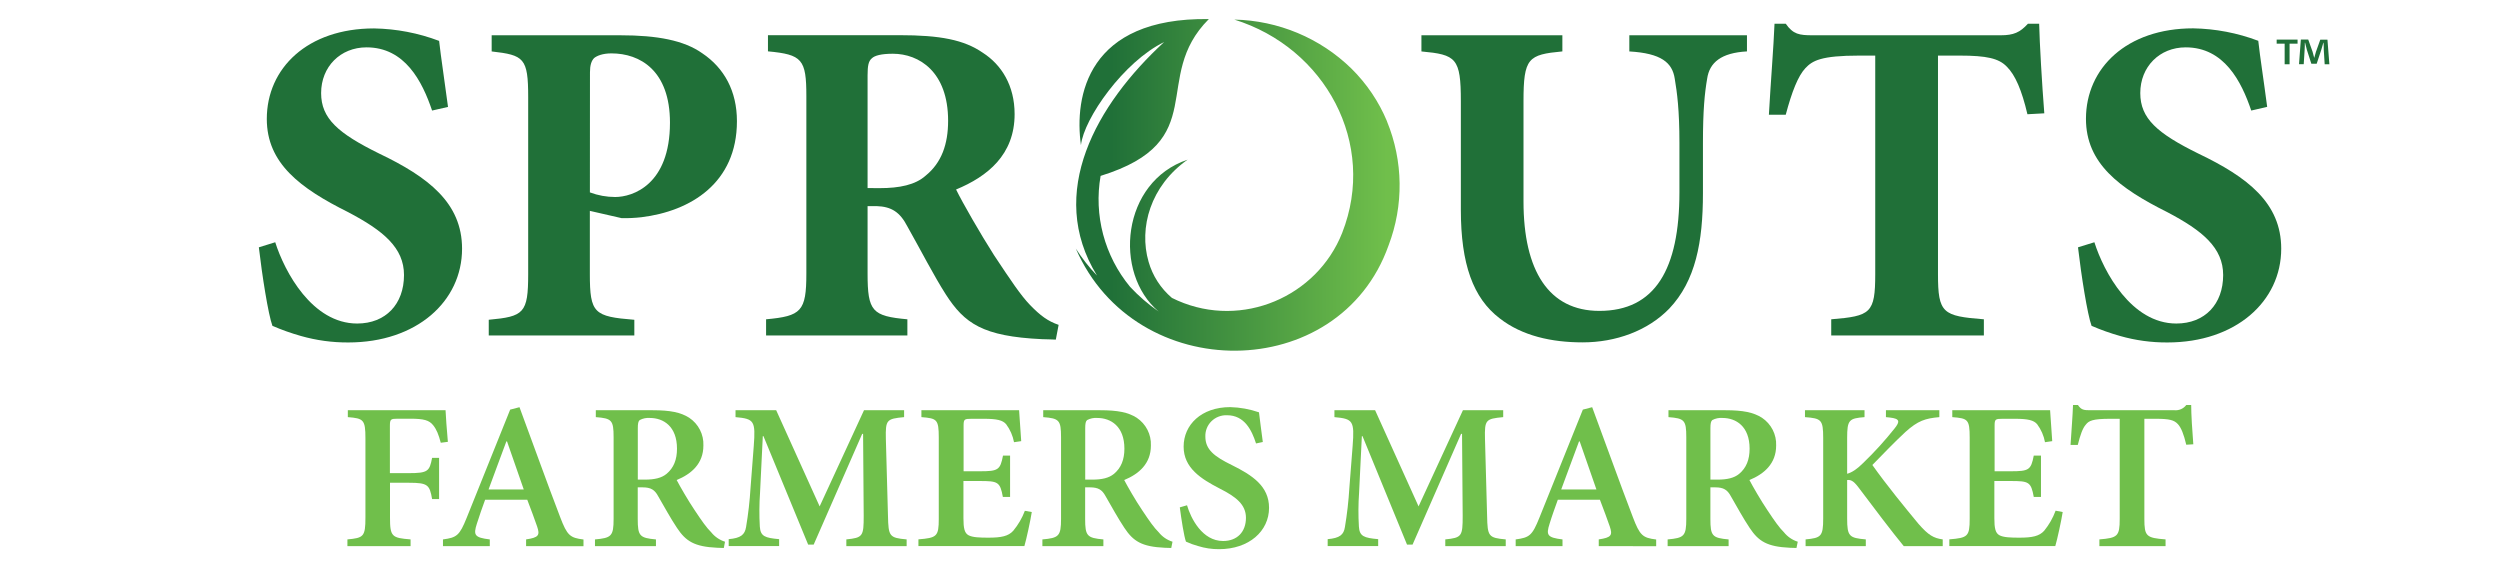 <svg width="326" height="75" viewBox="0 0 326 75" fill="none" xmlns="http://www.w3.org/2000/svg">
<g clip-path="url(#clip0_430_2360)">
<path fill-rule="evenodd" clip-rule="evenodd" d="M180.865 15.817C179.794 13.245 178.217 10.908 176.224 8.942C172.153 4.963 166.689 2.677 160.959 2.555C172.808 6.241 179.599 18.72 175.019 30.369C171.719 38.714 161.991 42.879 153.593 39.209C153.33 39.094 153.073 38.974 152.819 38.847C151.356 37.604 150.298 35.964 149.775 34.131C148.49 29.712 150 24.242 154.869 20.818C146.231 23.7 145.131 35.608 151.083 40.619C149.728 39.681 148.479 38.601 147.359 37.399C145.709 35.398 144.513 33.072 143.85 30.577C143.188 28.083 143.075 25.477 143.518 22.936C158.147 18.397 149.946 10.172 157.636 2.485C141.792 2.267 140.067 12.568 140.954 18.923C141.346 15.436 146.542 8.039 151.803 5.484C142.988 13.601 136.4 25.135 143.049 35.934C142.012 34.853 141.087 33.674 140.285 32.413C148.059 50.324 174.63 50.147 181.064 32.017C183.06 26.787 182.988 21.009 180.862 15.829L180.865 15.817ZM149.573 40.54L149.766 40.489L149.573 40.54Z" fill="url(#paint0_linear_430_2360)"/>
<path d="M56.345 14.416C55.06 10.612 52.81 6.175 47.797 6.175C44.377 6.175 41.874 8.71 41.874 12.137C41.874 15.449 44.072 17.376 49.446 20.026C55.873 23.097 60.253 26.47 60.253 32.432C60.253 39.297 54.33 44.657 45.416 44.657C43.33 44.668 41.253 44.384 39.248 43.814C37.978 43.456 36.733 43.014 35.524 42.489C34.974 40.983 34.18 35.925 33.753 32.251L35.89 31.589C37.111 35.443 40.711 42.188 46.576 42.188C50.3 42.188 52.682 39.652 52.682 35.864C52.682 32.311 49.995 30.083 45.416 27.674C39.126 24.543 34.791 21.291 34.791 15.509C34.791 8.885 40.103 3.706 48.774 3.706C51.678 3.755 54.55 4.305 57.261 5.332C57.506 7.55 57.933 10.21 58.422 13.943L56.345 14.416Z" fill="#207038"/>
<path d="M80.891 4.6C85.712 4.6 89.196 5.262 91.577 6.948C94.447 8.875 96.096 11.887 96.096 15.801C96.096 23.871 90.051 27.544 83.639 28.327C82.786 28.422 81.927 28.463 81.068 28.448L76.916 27.497V35.738C76.916 40.857 77.466 41.278 82.717 41.7V43.748H63.733V41.697C68.313 41.275 68.875 40.854 68.875 35.735V12.669C68.875 7.551 68.326 7.189 64.113 6.707V4.6H80.891ZM76.922 25.088C77.976 25.484 79.093 25.688 80.22 25.69C82.469 25.69 87.364 24.124 87.364 15.994C87.364 9.189 83.456 6.961 79.731 6.961C78.571 6.961 77.838 7.278 77.482 7.563C77.115 7.925 76.932 8.514 76.932 9.43L76.922 25.088Z" fill="#207038"/>
<path d="M137.678 44.286C137.312 44.286 136.579 44.226 135.846 44.226C128.153 43.865 125.771 42.179 123.329 38.385C121.751 35.915 120.092 32.663 118.322 29.526C117.358 27.659 116.246 26.936 114.292 26.876H113.132V35.675C113.132 40.613 113.742 41.215 118.322 41.637V43.744H99.897V41.637C104.477 41.215 105.149 40.613 105.149 35.675V12.536C105.149 7.718 104.599 7.116 100.142 6.695V4.587H117.284C122.596 4.587 125.71 5.189 128.153 6.875C130.595 8.441 132.305 11.151 132.305 14.885C132.305 20.185 128.77 23.015 124.672 24.711C125.527 26.457 127.847 30.492 129.618 33.269C131.816 36.581 133.098 38.508 134.32 39.773C135.663 41.158 136.64 41.881 138.044 42.362L137.678 44.286ZM114.719 24.533C117.29 24.533 119.36 24.112 120.703 22.907C122.779 21.221 123.634 18.812 123.634 15.741C123.634 9.357 119.848 7.008 116.429 7.008C114.902 7.008 114.047 7.249 113.681 7.611C113.254 7.972 113.132 8.562 113.132 9.829V24.524L114.719 24.533Z" fill="#207038"/>
<path d="M227.804 6.704C224.445 6.885 222.919 8.15 222.613 10.257C222.292 12.124 222.064 14.352 222.064 18.628V25.193C222.064 31.576 221.1 36.635 217.667 40.248C214.859 43.139 210.707 44.645 206.371 44.645C202.341 44.645 198.491 43.801 195.56 41.513C192.08 38.863 190.495 34.407 190.495 27.361V13.211C190.495 7.551 189.882 7.129 185.354 6.707V4.6H203.733V6.704C199.275 7.126 198.665 7.547 198.665 13.208V26.277C198.665 35.31 201.962 40.54 208.557 40.54C215.823 40.54 218.998 35.12 218.998 25.063V18.631C218.998 14.356 218.693 12.067 218.387 10.261C218.066 8.153 216.617 6.948 212.464 6.707V4.6H227.804V6.704Z" fill="#207038"/>
<path d="M264.376 14.897C263.643 11.766 262.788 9.778 261.689 8.694C260.651 7.61 259.064 7.249 255.522 7.249H252.713V35.734C252.713 40.853 253.324 41.215 258.697 41.636V43.744H238.792V41.636C243.934 41.215 244.531 40.853 244.531 35.734V7.249H242.455C237.448 7.249 236.349 7.912 235.433 8.875C234.469 9.899 233.662 11.947 232.862 14.958H230.664C230.908 10.561 231.275 6.165 231.397 3.094H232.862C233.826 4.479 234.633 4.599 236.343 4.599H260.905C262.554 4.599 263.409 4.238 264.44 3.094H265.906C265.967 5.629 266.272 10.923 266.577 14.777L264.376 14.897Z" fill="#207038"/>
<path d="M293.563 14.416C292.278 10.612 290.028 6.175 285.015 6.175C281.595 6.175 279.092 8.711 279.092 12.137C279.092 15.449 281.29 17.376 286.663 20.026C293.091 23.098 297.471 26.47 297.471 32.432C297.471 39.297 291.548 44.657 282.633 44.657C280.547 44.669 278.47 44.385 276.466 43.814C275.196 43.456 273.951 43.014 272.741 42.489C272.192 40.984 271.398 35.925 270.971 32.251L273.108 31.589C274.329 35.443 277.928 42.188 283.793 42.188C287.518 42.188 289.9 39.652 289.9 35.865C289.9 32.312 287.213 30.083 282.633 27.674C276.331 24.533 272.009 21.285 272.009 15.5C272.009 8.875 277.321 3.696 285.992 3.696C288.895 3.746 291.768 4.296 294.479 5.322C294.723 7.541 295.151 10.2 295.639 13.934L293.563 14.416Z" fill="#207038"/>
<path d="M57.476 57.735C57.2 56.673 56.924 55.992 56.483 55.447C55.956 54.791 55.265 54.6 53.498 54.6H51.868C50.956 54.6 50.843 54.654 50.843 55.529V61.697H53.331C55.792 61.697 56.014 61.453 56.345 59.707H57.258V65.079H56.345C56.024 63.225 55.792 62.952 53.331 62.952H50.856V67.504C50.856 69.986 51.107 70.147 53.539 70.338V71.212H45.303V70.338C47.401 70.147 47.652 69.986 47.652 67.504V57.145C47.652 54.721 47.401 54.556 45.357 54.394V53.494H58.1C58.126 54.147 58.264 56.109 58.402 57.615L57.476 57.735Z" fill="#70BF4B"/>
<path d="M68.603 71.213V70.338C70.261 70.094 70.425 69.793 70.039 68.648C69.718 67.748 69.265 66.468 68.754 65.162H63.261C62.901 66.173 62.516 67.206 62.182 68.296C61.712 69.77 61.86 70.097 63.869 70.341V71.216H57.763V70.341C59.559 70.097 59.919 69.853 60.861 67.507L66.526 53.415L67.741 53.098C69.509 57.853 71.251 62.746 73.047 67.434C73.96 69.834 74.333 70.135 76.087 70.35V71.225L68.603 71.213ZM66.115 57.555H66.032C65.228 59.653 64.483 61.78 63.708 63.824H68.297L66.115 57.555Z" fill="#70BF4B"/>
<path d="M94.386 71.456C94.168 71.456 93.834 71.428 93.531 71.428C90.546 71.291 89.44 70.585 88.28 68.838C87.477 67.64 86.622 66.087 85.819 64.696C85.378 63.878 84.88 63.551 83.803 63.551H83.161V67.672C83.161 69.891 83.408 70.15 85.536 70.341V71.216H77.585V70.341C79.712 70.15 80.014 69.932 80.014 67.672V57.009C80.014 54.775 79.767 54.556 77.694 54.394V53.494H85.115C87.384 53.494 88.766 53.767 89.871 54.474C90.467 54.872 90.951 55.415 91.274 56.049C91.598 56.684 91.752 57.39 91.722 58.1C91.722 60.471 90.147 61.808 88.238 62.597C88.682 63.444 89.733 65.269 90.562 66.496C91.555 67.995 92.137 68.813 92.744 69.412C93.205 69.989 93.831 70.417 94.541 70.639L94.386 71.456ZM84.08 62.543C85.365 62.543 86.262 62.325 86.898 61.808C87.862 61.016 88.28 59.925 88.28 58.508C88.28 55.592 86.51 54.502 84.745 54.502C84.285 54.465 83.824 54.56 83.418 54.775C83.225 54.936 83.17 55.237 83.17 55.865V62.543H84.08Z" fill="#70BF4B"/>
<path d="M110.362 71.212V70.338C112.518 70.122 112.627 69.929 112.627 67.285L112.547 56.572H112.431L106.103 71.019H105.384L99.554 56.873H99.47L99.11 64.233C99.006 65.71 98.996 67.192 99.081 68.67C99.165 69.938 99.747 70.141 101.598 70.306V71.206H95.022V70.306C96.597 70.169 97.124 69.732 97.288 68.721C97.573 67.033 97.767 65.332 97.87 63.624L98.291 58.154C98.538 54.882 98.346 54.61 95.913 54.394V53.494H101.215L106.881 66.033L112.666 53.494H117.895V54.394C115.6 54.61 115.462 54.746 115.516 57.228L115.793 67.285C115.851 69.929 115.96 70.138 118.226 70.338V71.212H110.362Z" fill="#70BF4B"/>
<path d="M134.545 66.769C134.378 67.859 133.825 70.394 133.581 71.206H119.762V70.331C122.166 70.141 122.416 69.951 122.416 67.662V57.063C122.416 54.664 122.166 54.556 120.151 54.394V53.494H132.89C132.919 54.039 133.057 55.947 133.166 57.526L132.228 57.662C132.07 56.815 131.719 56.014 131.203 55.32C130.762 54.8 130.017 54.61 128.31 54.61H126.703C125.739 54.61 125.652 54.664 125.652 55.538V61.453H127.78C130.158 61.453 130.434 61.288 130.791 59.409H131.714V64.797H130.772C130.415 62.832 130.129 62.724 127.761 62.724H125.633V67.577C125.633 68.886 125.771 69.51 126.295 69.796C126.819 70.081 127.761 70.112 128.895 70.112C130.579 70.112 131.492 69.919 132.128 69.212C132.774 68.433 133.286 67.554 133.642 66.61L134.545 66.769Z" fill="#70BF4B"/>
<path d="M152.731 71.456C152.51 71.456 152.179 71.428 151.873 71.428C148.888 71.291 147.782 70.585 146.622 68.838C145.822 67.64 144.964 66.087 144.164 64.696C143.72 63.878 143.222 63.551 142.145 63.551H141.503V67.672C141.503 69.891 141.753 70.15 143.881 70.341V71.216H135.927V70.341C138.054 70.15 138.36 69.932 138.36 67.672V57.009C138.36 54.775 138.109 54.556 136.036 54.394V53.494H143.473C145.738 53.494 147.12 53.767 148.226 54.474C148.822 54.872 149.305 55.415 149.629 56.049C149.953 56.684 150.107 57.39 150.077 58.1C150.077 60.471 148.502 61.808 146.596 62.597C147.037 63.444 148.087 65.269 148.917 66.496C149.913 67.995 150.491 68.813 151.099 69.412C151.56 69.989 152.186 70.416 152.895 70.639L152.731 71.456ZM142.422 62.543C143.707 62.543 144.604 62.325 145.24 61.808C146.204 61.016 146.622 59.925 146.622 58.508C146.622 55.592 144.854 54.502 143.087 54.502C142.628 54.465 142.168 54.56 141.763 54.775C141.567 54.936 141.512 55.237 141.512 55.865V62.543H142.422Z" fill="#70BF4B"/>
<path d="M163.787 57.827C163.234 56.109 162.292 54.147 160.001 54.147C159.627 54.132 159.253 54.194 158.905 54.329C158.556 54.463 158.239 54.667 157.974 54.928C157.709 55.189 157.501 55.502 157.365 55.846C157.228 56.19 157.165 56.558 157.179 56.927C157.179 58.616 158.314 59.516 160.663 60.661C163.289 61.97 165.484 63.386 165.484 66.223C165.484 69.247 162.887 71.612 158.96 71.612C158.032 71.618 157.109 71.48 156.225 71.203C155.684 71.056 155.158 70.864 154.65 70.629C154.399 69.976 154.043 67.684 153.847 66.16L154.788 65.887C155.286 67.602 156.778 70.547 159.487 70.547C161.338 70.547 162.472 69.349 162.472 67.523C162.472 65.776 161.145 64.768 159.072 63.719C156.61 62.451 154.345 61.019 154.345 58.239C154.345 55.405 156.639 53.088 160.425 53.088C161.702 53.122 162.966 53.351 164.172 53.767C164.285 54.775 164.449 55.919 164.67 57.637L163.787 57.827Z" fill="#70BF4B"/>
<path d="M188.465 71.212V70.338C190.621 70.122 190.734 69.929 190.734 67.285L190.65 56.572H190.525L184.197 71.019H183.477L177.67 56.873H177.586L177.226 64.233C177.121 65.71 177.112 67.192 177.201 68.67C177.281 69.938 177.863 70.141 179.714 70.306V71.206H173.129V70.306C174.704 70.169 175.227 69.732 175.379 68.721C175.662 67.033 175.855 65.332 175.957 63.624L176.384 58.154C176.635 54.882 176.439 54.61 174.009 54.394V53.494H179.315L184.981 66.033L190.766 53.494H196.017V54.394C193.722 54.61 193.584 54.746 193.642 57.228L193.919 67.285C193.973 69.929 194.082 70.138 196.348 70.338V71.212H188.465Z" fill="#70BF4B"/>
<path d="M208.477 71.213V70.338C210.135 70.094 210.299 69.793 209.914 68.648C209.592 67.748 209.139 66.468 208.628 65.162H203.142C202.782 66.173 202.397 67.206 202.066 68.296C201.593 69.77 201.744 70.097 203.75 70.341V71.216H197.644V70.341C199.44 70.097 199.797 69.853 200.738 67.507L206.404 53.415L207.619 53.098C209.39 57.853 211.128 62.746 212.925 67.434C213.837 69.834 214.21 70.135 215.965 70.35V71.225L208.477 71.213ZM205.99 57.555H205.906C205.106 59.653 204.357 61.78 203.583 63.824H208.172L205.99 57.555Z" fill="#70BF4B"/>
<path d="M234.26 71.456C234.042 71.456 233.711 71.428 233.405 71.428C230.42 71.291 229.314 70.585 228.154 68.838C227.351 67.64 226.496 66.087 225.696 64.696C225.252 63.878 224.754 63.551 223.678 63.551H223.035V67.672C223.035 69.891 223.282 70.15 225.41 70.341V71.216H217.459V70.341C219.586 70.15 219.892 69.932 219.892 67.672V57.009C219.892 54.775 219.641 54.556 217.568 54.394V53.494H225.005C227.27 53.494 228.652 53.767 229.758 54.474C230.354 54.872 230.837 55.415 231.161 56.049C231.485 56.684 231.639 57.39 231.609 58.1C231.609 60.471 230.034 61.808 228.125 62.597C228.569 63.444 229.62 65.269 230.449 66.496C231.442 67.995 232.024 68.813 232.631 69.412C233.092 69.989 233.717 70.417 234.427 70.639L234.26 71.456ZM223.947 62.543C225.233 62.543 226.13 62.325 226.766 61.808C227.73 61.016 228.148 59.925 228.148 58.508C228.148 55.592 226.377 54.502 224.613 54.502C224.153 54.465 223.692 54.56 223.285 54.775C223.093 54.936 223.038 55.237 223.038 55.865V62.543H223.947Z" fill="#70BF4B"/>
<path d="M248.247 71.212C246.698 69.33 244.432 66.331 242.279 63.469C241.668 62.68 241.315 62.543 240.868 62.597V67.612C240.868 69.957 241.144 70.147 243.301 70.338V71.212H235.449V70.338C237.468 70.147 237.744 69.957 237.744 67.612V57.117C237.744 54.721 237.497 54.556 235.369 54.394V53.494H243.134V54.394C241.115 54.556 240.868 54.746 240.868 57.117V61.779C241.475 61.615 242.112 61.206 242.912 60.417C244.396 58.993 245.781 57.473 247.057 55.865C247.777 54.965 247.748 54.597 246.45 54.448L245.926 54.394V53.494H252.89V54.394C251.065 54.556 250.098 54.857 248.468 56.328C247.057 57.637 245.592 59.161 244.155 60.635C246.007 63.25 248.439 66.223 250.181 68.322C251.467 69.792 252.145 70.176 253.331 70.338V71.212H248.247Z" fill="#70BF4B"/>
<path d="M268.976 66.769C268.808 67.859 268.256 70.394 268.011 71.206H254.192V70.331C256.596 70.141 256.847 69.951 256.847 67.662V57.063C256.847 54.664 256.596 54.556 254.578 54.394V53.494H267.333C267.362 54.039 267.497 55.947 267.61 57.526L266.668 57.662C266.512 56.815 266.163 56.014 265.646 55.32C265.206 54.8 264.46 54.61 262.754 54.61H261.147C260.183 54.61 260.096 54.664 260.096 55.538V61.453H262.191C264.57 61.453 264.843 61.288 265.203 59.409H266.144V64.797H265.203C264.843 62.832 264.56 62.724 262.191 62.724H260.064V67.577C260.064 68.886 260.202 69.51 260.726 69.796C261.25 70.081 262.191 70.112 263.326 70.112C265.01 70.112 265.922 69.919 266.559 69.212C267.199 68.427 267.703 67.542 268.05 66.594L268.976 66.769Z" fill="#70BF4B"/>
<path d="M285.088 57.992C284.767 56.629 284.423 55.773 284.009 55.32C283.514 54.775 282.903 54.61 281.116 54.61H279.625V67.668C279.625 69.928 279.873 70.147 282.389 70.337V71.212H273.76V70.337C276.135 70.147 276.411 69.928 276.411 67.668V54.61H275.168C272.918 54.61 272.378 54.857 271.989 55.374C271.575 55.836 271.273 56.708 270.942 58.017H270C270.112 56.163 270.276 54.229 270.321 52.812H270.964C271.379 53.446 271.739 53.494 272.513 53.494H283.568C283.86 53.518 284.152 53.468 284.418 53.348C284.684 53.229 284.915 53.045 285.088 52.812H285.731C285.731 53.982 285.869 56.245 286.008 57.935L285.088 57.992Z" fill="#70BF4B"/>
<path d="M299.602 5.164V5.697H298.561V8.378H297.918V5.697H296.877V5.164H299.602ZM303.137 8.378L303.018 6.476C303.018 6.226 303.018 5.918 302.996 5.576H302.961C302.874 5.861 302.781 6.239 302.684 6.527L302.096 8.311H301.399L300.811 6.479C300.753 6.232 300.656 5.846 300.586 5.57H300.547C300.547 5.865 300.547 6.172 300.525 6.47L300.406 8.372H299.792L300.03 5.158H300.994L301.559 6.743C301.63 6.99 301.691 7.227 301.775 7.557C301.858 7.262 301.929 6.99 302 6.755L302.565 5.17H303.5L303.751 8.384L303.137 8.378Z" fill="#207038"/>
</g>
<defs>
<linearGradient id="paint0_linear_430_2360" x1="140.288" y1="24.093" x2="182.513" y2="24.093" gradientUnits="userSpaceOnUse">
<stop offset="0.11" stop-color="#207038"/>
<stop offset="0.96" stop-color="#70BF4B"/>
</linearGradient>
<clipPath id="clip0_430_2360">
<rect width="270.02" height="69.151" fill="white" transform="translate(33.753 2.47)"/>
</clipPath>
</defs>
</svg>
